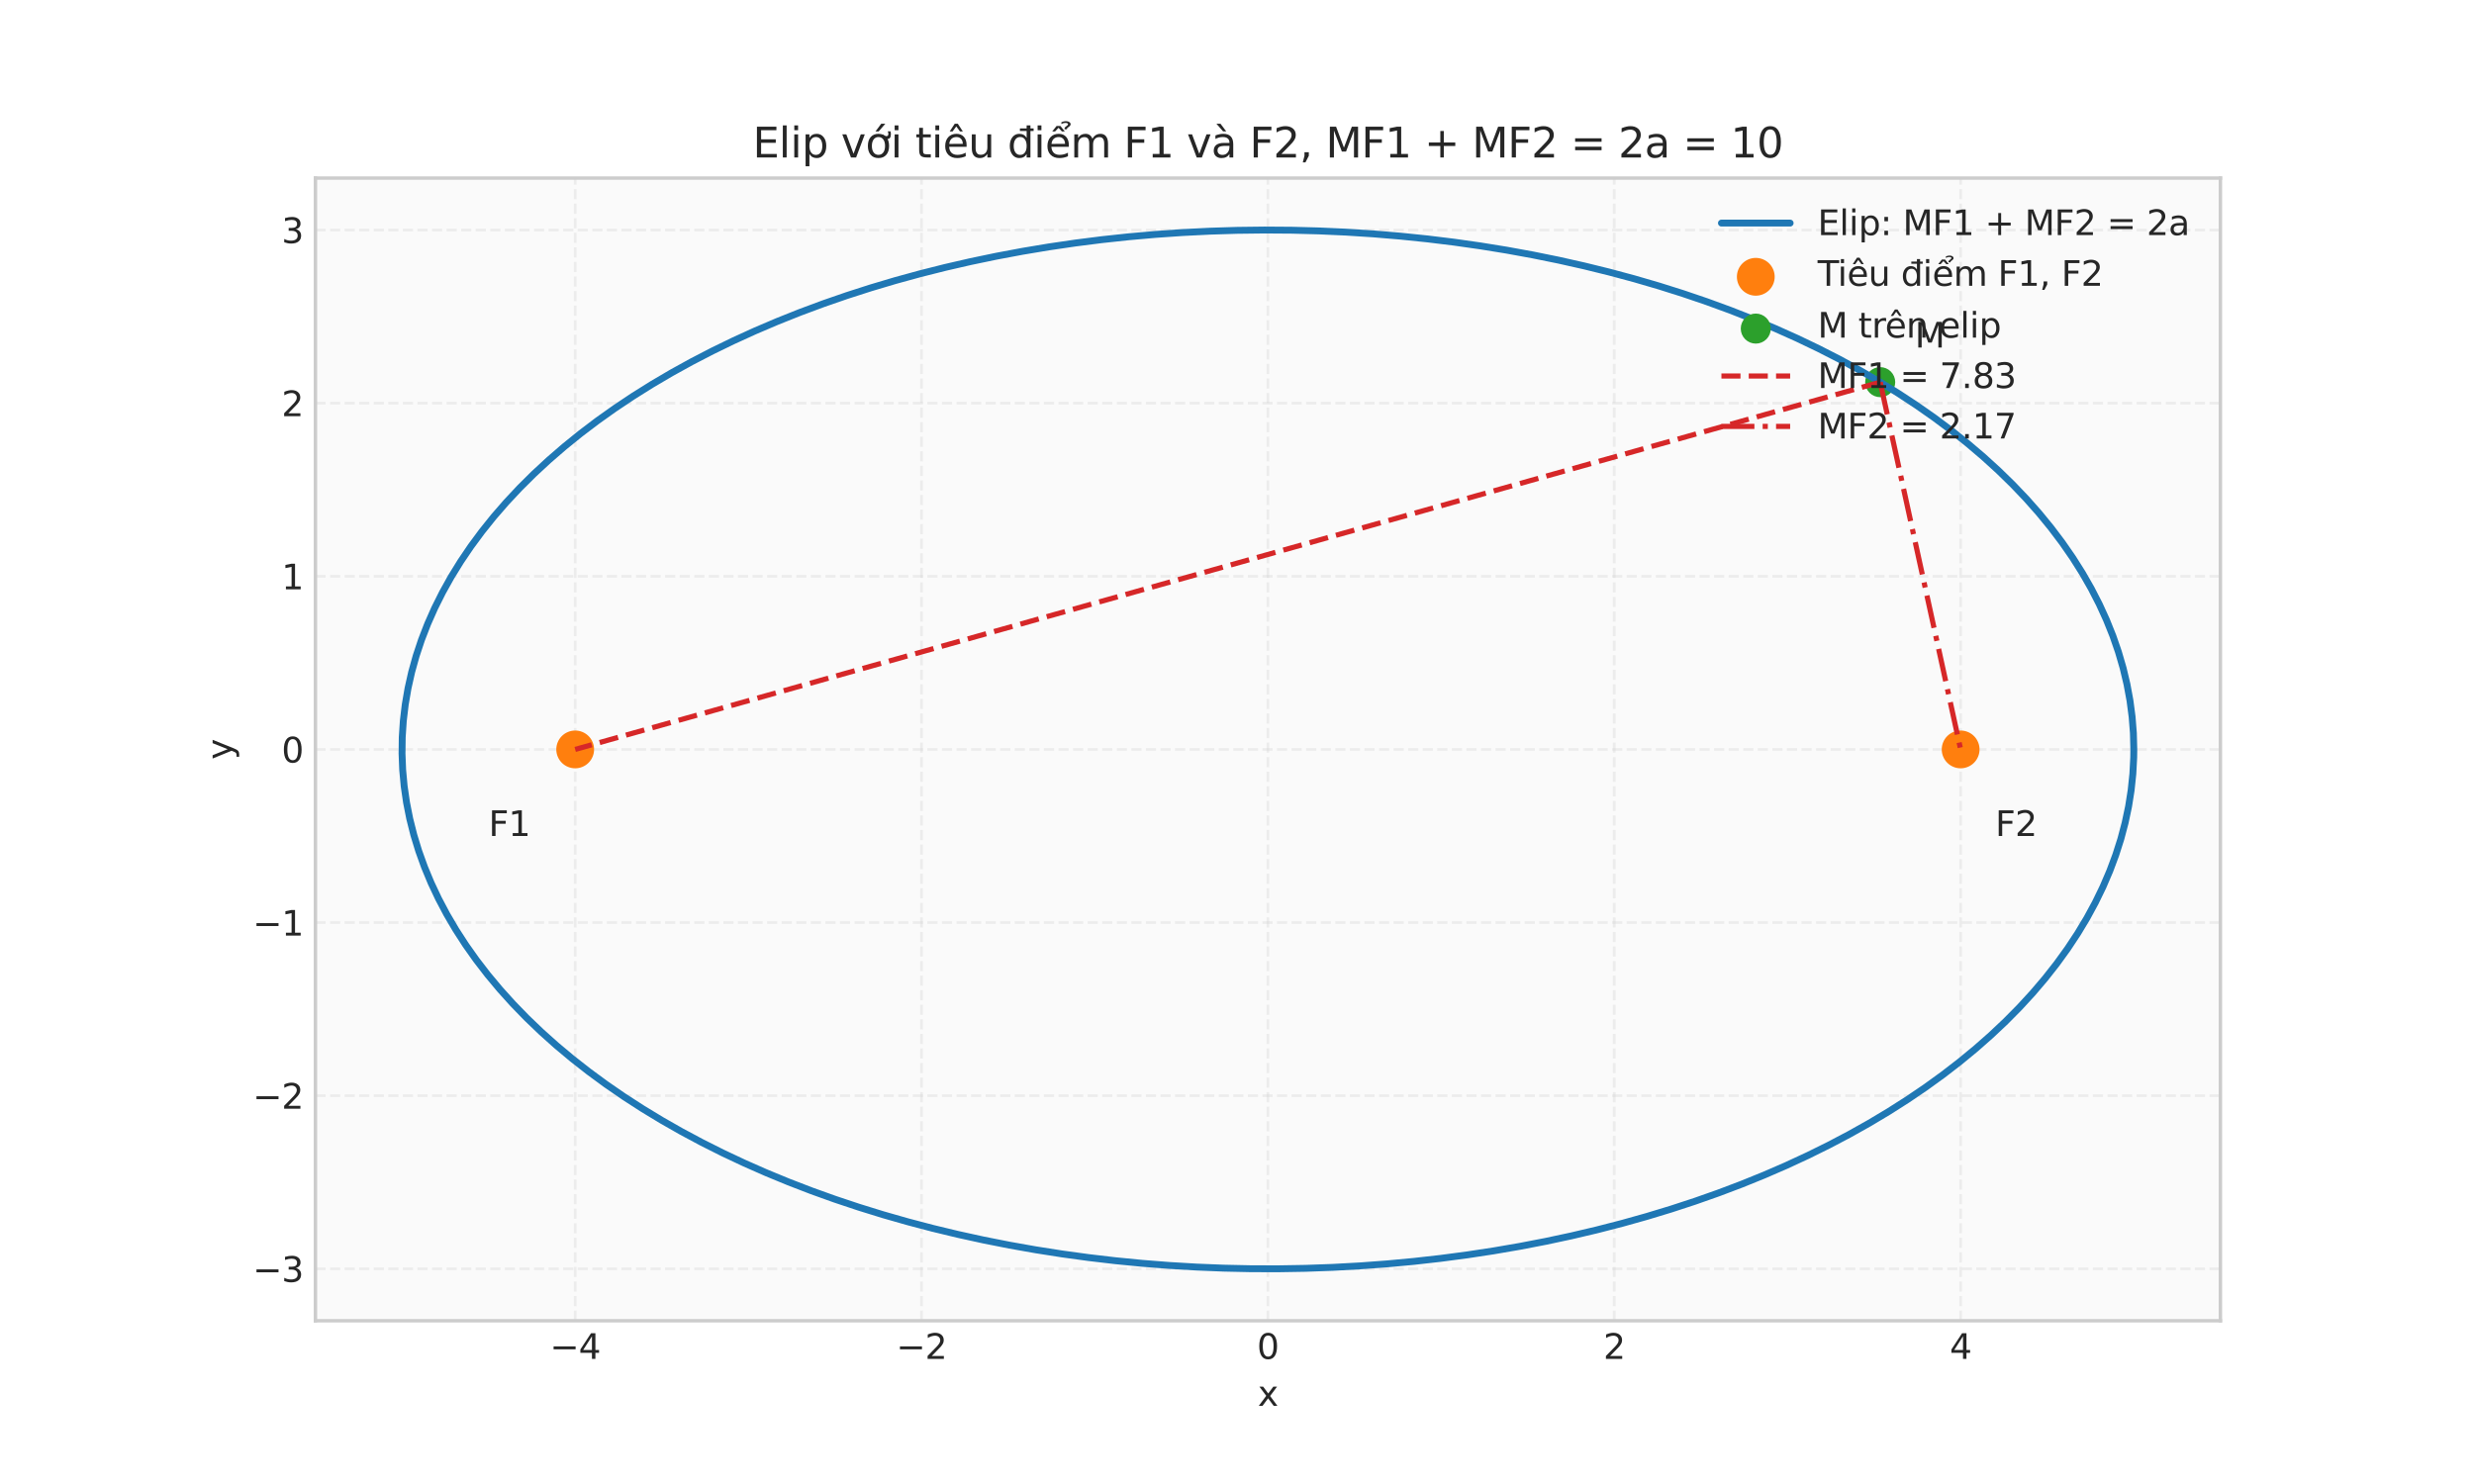 <?xml version="1.0" encoding="utf-8" standalone="no"?>
<!DOCTYPE svg PUBLIC "-//W3C//DTD SVG 1.1//EN"
  "http://www.w3.org/Graphics/SVG/1.1/DTD/svg11.dtd">
<svg xmlns:xlink="http://www.w3.org/1999/xlink" width="720pt" height="432pt" viewBox="0 0 720 432" xmlns="http://www.w3.org/2000/svg" version="1.1">
 <defs>
  <style type="text/css">*{stroke-linejoin: round; stroke-linecap: butt}</style>
 </defs>
 <g id="figure_1">
  <g id="patch_1">
   <path d="M 0 432 
L 720 432 
L 720 0 
L 0 0 
z
" style="fill: #ffffff"/>
  </g>
  <g id="axes_1">
   <g id="patch_2">
    <path d="M 91.802 384.48 
L 646.198 384.48 
L 646.198 51.84 
L 91.802 51.84 
z
" style="fill: #fafafa"/>
   </g>
   <g id="matplotlib.axis_1">
    <g id="xtick_1">
     <g id="line2d_1">
      <path d="M 167.395 384.48 
L 167.395 51.84 
" clip-path="url(#p1af360c42a)" style="fill: none; stroke-dasharray: 2.96,1.28; stroke-dashoffset: 0; stroke: #cccccc; stroke-opacity: 0.3; stroke-width: 0.8"/>
     </g>
     <g id="line2d_2"/>
     <g id="text_1">
      <!-- −4 -->
      <g style="fill: #262626" transform="translate(160.023 395.578) scale(0.1 -0.1)">
       <defs>
        <path id="DejaVuSans-2212" d="M 678 2272 
L 4684 2272 
L 4684 1741 
L 678 1741 
L 678 2272 
z
" transform="scale(0.016)"/>
        <path id="DejaVuSans-34" d="M 2419 4116 
L 825 1625 
L 2419 1625 
L 2419 4116 
z
M 2253 4666 
L 3047 4666 
L 3047 1625 
L 3713 1625 
L 3713 1100 
L 3047 1100 
L 3047 0 
L 2419 0 
L 2419 1100 
L 313 1100 
L 313 1709 
L 2253 4666 
z
" transform="scale(0.016)"/>
       </defs>
       <use xlink:href="#DejaVuSans-2212"/>
       <use xlink:href="#DejaVuSans-34" transform="translate(83.789 0)"/>
      </g>
     </g>
    </g>
    <g id="xtick_2">
     <g id="line2d_3">
      <path d="M 268.195 384.48 
L 268.195 51.84 
" clip-path="url(#p1af360c42a)" style="fill: none; stroke-dasharray: 2.96,1.28; stroke-dashoffset: 0; stroke: #cccccc; stroke-opacity: 0.3; stroke-width: 0.8"/>
     </g>
     <g id="line2d_4"/>
     <g id="text_2">
      <!-- −2 -->
      <g style="fill: #262626" transform="translate(260.824 395.578) scale(0.1 -0.1)">
       <defs>
        <path id="DejaVuSans-32" d="M 1228 531 
L 3431 531 
L 3431 0 
L 469 0 
L 469 531 
Q 828 903 1448 1529 
Q 2069 2156 2228 2338 
Q 2531 2678 2651 2914 
Q 2772 3150 2772 3378 
Q 2772 3750 2511 3984 
Q 2250 4219 1831 4219 
Q 1534 4219 1204 4116 
Q 875 4013 500 3803 
L 500 4441 
Q 881 4594 1212 4672 
Q 1544 4750 1819 4750 
Q 2544 4750 2975 4387 
Q 3406 4025 3406 3419 
Q 3406 3131 3298 2873 
Q 3191 2616 2906 2266 
Q 2828 2175 2409 1742 
Q 1991 1309 1228 531 
z
" transform="scale(0.016)"/>
       </defs>
       <use xlink:href="#DejaVuSans-2212"/>
       <use xlink:href="#DejaVuSans-32" transform="translate(83.789 0)"/>
      </g>
     </g>
    </g>
    <g id="xtick_3">
     <g id="line2d_5">
      <path d="M 368.996 384.48 
L 368.996 51.84 
" clip-path="url(#p1af360c42a)" style="fill: none; stroke-dasharray: 2.96,1.28; stroke-dashoffset: 0; stroke: #cccccc; stroke-opacity: 0.3; stroke-width: 0.8"/>
     </g>
     <g id="line2d_6"/>
     <g id="text_3">
      <!-- 0 -->
      <g style="fill: #262626" transform="translate(365.815 395.578) scale(0.1 -0.1)">
       <defs>
        <path id="DejaVuSans-30" d="M 2034 4250 
Q 1547 4250 1301 3770 
Q 1056 3291 1056 2328 
Q 1056 1369 1301 889 
Q 1547 409 2034 409 
Q 2525 409 2770 889 
Q 3016 1369 3016 2328 
Q 3016 3291 2770 3770 
Q 2525 4250 2034 4250 
z
M 2034 4750 
Q 2819 4750 3233 4129 
Q 3647 3509 3647 2328 
Q 3647 1150 3233 529 
Q 2819 -91 2034 -91 
Q 1250 -91 836 529 
Q 422 1150 422 2328 
Q 422 3509 836 4129 
Q 1250 4750 2034 4750 
z
" transform="scale(0.016)"/>
       </defs>
       <use xlink:href="#DejaVuSans-30"/>
      </g>
     </g>
    </g>
    <g id="xtick_4">
     <g id="line2d_7">
      <path d="M 469.797 384.48 
L 469.797 51.84 
" clip-path="url(#p1af360c42a)" style="fill: none; stroke-dasharray: 2.96,1.28; stroke-dashoffset: 0; stroke: #cccccc; stroke-opacity: 0.3; stroke-width: 0.8"/>
     </g>
     <g id="line2d_8"/>
     <g id="text_4">
      <!-- 2 -->
      <g style="fill: #262626" transform="translate(466.616 395.578) scale(0.1 -0.1)">
       <use xlink:href="#DejaVuSans-32"/>
      </g>
     </g>
    </g>
    <g id="xtick_5">
     <g id="line2d_9">
      <path d="M 570.598 384.48 
L 570.598 51.84 
" clip-path="url(#p1af360c42a)" style="fill: none; stroke-dasharray: 2.96,1.28; stroke-dashoffset: 0; stroke: #cccccc; stroke-opacity: 0.3; stroke-width: 0.8"/>
     </g>
     <g id="line2d_10"/>
     <g id="text_5">
      <!-- 4 -->
      <g style="fill: #262626" transform="translate(567.416 395.578) scale(0.1 -0.1)">
       <use xlink:href="#DejaVuSans-34"/>
      </g>
     </g>
    </g>
    <g id="text_6">
     <!-- x -->
     <g style="fill: #262626" transform="translate(366.041 409.257) scale(0.1 -0.1)">
      <defs>
       <path id="DejaVuSans-78" d="M 3513 3500 
L 2247 1797 
L 3578 0 
L 2900 0 
L 1881 1375 
L 863 0 
L 184 0 
L 1544 1831 
L 300 3500 
L 978 3500 
L 1906 2253 
L 2834 3500 
L 3513 3500 
z
" transform="scale(0.016)"/>
      </defs>
      <use xlink:href="#DejaVuSans-78"/>
     </g>
    </g>
   </g>
   <g id="matplotlib.axis_2">
    <g id="ytick_1">
     <g id="line2d_11">
      <path d="M 91.802 369.361 
L 646.198 369.361 
" clip-path="url(#p1af360c42a)" style="fill: none; stroke-dasharray: 2.96,1.28; stroke-dashoffset: 0; stroke: #cccccc; stroke-opacity: 0.3; stroke-width: 0.8"/>
     </g>
     <g id="line2d_12"/>
     <g id="text_7">
      <!-- −3 -->
      <g style="fill: #262626" transform="translate(73.56 373.16) scale(0.1 -0.1)">
       <defs>
        <path id="DejaVuSans-33" d="M 2597 2516 
Q 3050 2419 3304 2112 
Q 3559 1806 3559 1356 
Q 3559 666 3084 287 
Q 2609 -91 1734 -91 
Q 1441 -91 1130 -33 
Q 819 25 488 141 
L 488 750 
Q 750 597 1062 519 
Q 1375 441 1716 441 
Q 2309 441 2620 675 
Q 2931 909 2931 1356 
Q 2931 1769 2642 2001 
Q 2353 2234 1838 2234 
L 1294 2234 
L 1294 2753 
L 1863 2753 
Q 2328 2753 2575 2939 
Q 2822 3125 2822 3475 
Q 2822 3834 2567 4026 
Q 2313 4219 1838 4219 
Q 1578 4219 1281 4162 
Q 984 4106 628 3988 
L 628 4550 
Q 988 4650 1302 4700 
Q 1616 4750 1894 4750 
Q 2613 4750 3031 4423 
Q 3450 4097 3450 3541 
Q 3450 3153 3228 2886 
Q 3006 2619 2597 2516 
z
" transform="scale(0.016)"/>
       </defs>
       <use xlink:href="#DejaVuSans-2212"/>
       <use xlink:href="#DejaVuSans-33" transform="translate(83.789 0)"/>
      </g>
     </g>
    </g>
    <g id="ytick_2">
     <g id="line2d_13">
      <path d="M 91.802 318.961 
L 646.198 318.961 
" clip-path="url(#p1af360c42a)" style="fill: none; stroke-dasharray: 2.96,1.28; stroke-dashoffset: 0; stroke: #cccccc; stroke-opacity: 0.3; stroke-width: 0.8"/>
     </g>
     <g id="line2d_14"/>
     <g id="text_8">
      <!-- −2 -->
      <g style="fill: #262626" transform="translate(73.56 322.76) scale(0.1 -0.1)">
       <use xlink:href="#DejaVuSans-2212"/>
       <use xlink:href="#DejaVuSans-32" transform="translate(83.789 0)"/>
      </g>
     </g>
    </g>
    <g id="ytick_3">
     <g id="line2d_15">
      <path d="M 91.802 268.56 
L 646.198 268.56 
" clip-path="url(#p1af360c42a)" style="fill: none; stroke-dasharray: 2.96,1.28; stroke-dashoffset: 0; stroke: #cccccc; stroke-opacity: 0.3; stroke-width: 0.8"/>
     </g>
     <g id="line2d_16"/>
     <g id="text_9">
      <!-- −1 -->
      <g style="fill: #262626" transform="translate(73.56 272.36) scale(0.1 -0.1)">
       <defs>
        <path id="DejaVuSans-31" d="M 794 531 
L 1825 531 
L 1825 4091 
L 703 3866 
L 703 4441 
L 1819 4666 
L 2450 4666 
L 2450 531 
L 3481 531 
L 3481 0 
L 794 0 
L 794 531 
z
" transform="scale(0.016)"/>
       </defs>
       <use xlink:href="#DejaVuSans-2212"/>
       <use xlink:href="#DejaVuSans-31" transform="translate(83.789 0)"/>
      </g>
     </g>
    </g>
    <g id="ytick_4">
     <g id="line2d_17">
      <path d="M 91.802 218.16 
L 646.198 218.16 
" clip-path="url(#p1af360c42a)" style="fill: none; stroke-dasharray: 2.96,1.28; stroke-dashoffset: 0; stroke: #cccccc; stroke-opacity: 0.3; stroke-width: 0.8"/>
     </g>
     <g id="line2d_18"/>
     <g id="text_10">
      <!-- 0 -->
      <g style="fill: #262626" transform="translate(81.94 221.959) scale(0.1 -0.1)">
       <use xlink:href="#DejaVuSans-30"/>
      </g>
     </g>
    </g>
    <g id="ytick_5">
     <g id="line2d_19">
      <path d="M 91.802 167.76 
L 646.198 167.76 
" clip-path="url(#p1af360c42a)" style="fill: none; stroke-dasharray: 2.96,1.28; stroke-dashoffset: 0; stroke: #cccccc; stroke-opacity: 0.3; stroke-width: 0.8"/>
     </g>
     <g id="line2d_20"/>
     <g id="text_11">
      <!-- 1 -->
      <g style="fill: #262626" transform="translate(81.94 171.559) scale(0.1 -0.1)">
       <use xlink:href="#DejaVuSans-31"/>
      </g>
     </g>
    </g>
    <g id="ytick_6">
     <g id="line2d_21">
      <path d="M 91.802 117.359 
L 646.198 117.359 
" clip-path="url(#p1af360c42a)" style="fill: none; stroke-dasharray: 2.96,1.28; stroke-dashoffset: 0; stroke: #cccccc; stroke-opacity: 0.3; stroke-width: 0.8"/>
     </g>
     <g id="line2d_22"/>
     <g id="text_12">
      <!-- 2 -->
      <g style="fill: #262626" transform="translate(81.94 121.158) scale(0.1 -0.1)">
       <use xlink:href="#DejaVuSans-32"/>
      </g>
     </g>
    </g>
    <g id="ytick_7">
     <g id="line2d_23">
      <path d="M 91.802 66.959 
L 646.198 66.959 
" clip-path="url(#p1af360c42a)" style="fill: none; stroke-dasharray: 2.96,1.28; stroke-dashoffset: 0; stroke: #cccccc; stroke-opacity: 0.3; stroke-width: 0.8"/>
     </g>
     <g id="line2d_24"/>
     <g id="text_13">
      <!-- 3 -->
      <g style="fill: #262626" transform="translate(81.94 70.758) scale(0.1 -0.1)">
       <use xlink:href="#DejaVuSans-33"/>
      </g>
     </g>
    </g>
    <g id="text_14">
     <!-- y -->
     <g style="fill: #262626" transform="translate(67.48 221.119) rotate(-90) scale(0.1 -0.1)">
      <defs>
       <path id="DejaVuSans-79" d="M 2059 -325 
Q 1816 -950 1584 -1140 
Q 1353 -1331 966 -1331 
L 506 -1331 
L 506 -850 
L 844 -850 
Q 1081 -850 1212 -737 
Q 1344 -625 1503 -206 
L 1606 56 
L 191 3500 
L 800 3500 
L 1894 763 
L 2988 3500 
L 3597 3500 
L 2059 -325 
z
" transform="scale(0.016)"/>
      </defs>
      <use xlink:href="#DejaVuSans-79"/>
     </g>
    </g>
   </g>
   <g id="PathCollection_1">
    <defs>
     <path id="m020b6a9903" d="M 0 5 
C 1.326 5 2.598 4.473 3.536 3.536 
C 4.473 2.598 5 1.326 5 0 
C 5 -1.326 4.473 -2.598 3.536 -3.536 
C 2.598 -4.473 1.326 -5 0 -5 
C -1.326 -5 -2.598 -4.473 -3.536 -3.536 
C -4.473 -2.598 -5 -1.326 -5 0 
C -5 1.326 -4.473 2.598 -3.536 3.536 
C -2.598 4.473 -1.326 5 0 5 
z
" style="stroke: #ff7f0e"/>
    </defs>
    <g clip-path="url(#p1af360c42a)">
     <use xlink:href="#m020b6a9903" x="167.395" y="218.16" style="fill: #ff7f0e; stroke: #ff7f0e"/>
     <use xlink:href="#m020b6a9903" x="570.598" y="218.16" style="fill: #ff7f0e; stroke: #ff7f0e"/>
    </g>
   </g>
   <g id="PathCollection_2">
    <defs>
     <path id="m856064ca7a" d="M 0 3.873 
C 1.027 3.873 2.012 3.465 2.739 2.739 
C 3.465 2.012 3.873 1.027 3.873 0 
C 3.873 -1.027 3.465 -2.012 2.739 -2.739 
C 2.012 -3.465 1.027 -3.873 0 -3.873 
C -1.027 -3.873 -2.012 -3.465 -2.739 -2.739 
C -3.465 -2.012 -3.873 -1.027 -3.873 0 
C -3.873 1.027 -3.465 2.012 -2.739 2.739 
C -2.012 3.465 -1.027 3.873 0 3.873 
z
" style="stroke: #2ca02c"/>
    </defs>
    <g clip-path="url(#p1af360c42a)">
     <use xlink:href="#m856064ca7a" x="547.188" y="111.245" style="fill: #2ca02c; stroke: #2ca02c"/>
    </g>
   </g>
   <g id="line2d_25">
    <path d="M 620.998 218.16 
L 620.873 213.399 
L 620.498 208.642 
L 619.874 203.895 
L 619.001 199.162 
L 617.88 194.448 
L 616.512 189.758 
L 614.899 185.095 
L 613.041 180.466 
L 610.942 175.873 
L 608.603 171.323 
L 606.026 166.819 
L 603.214 162.366 
L 600.169 157.969 
L 596.896 153.631 
L 593.396 149.357 
L 589.674 145.151 
L 585.733 141.018 
L 581.577 136.962 
L 577.21 132.985 
L 572.636 129.094 
L 567.861 125.29 
L 562.888 121.579 
L 557.723 117.964 
L 552.371 114.448 
L 546.837 111.034 
L 541.127 107.727 
L 535.246 104.53 
L 529.2 101.445 
L 522.995 98.476 
L 516.637 95.626 
L 510.133 92.897 
L 503.489 90.293 
L 496.711 87.815 
L 489.807 85.467 
L 482.783 83.25 
L 475.647 81.167 
L 468.404 79.22 
L 461.063 77.411 
L 453.63 75.741 
L 446.114 74.213 
L 438.521 72.827 
L 430.859 71.586 
L 423.136 70.489 
L 415.359 69.54 
L 407.536 68.737 
L 399.675 68.083 
L 391.783 67.578 
L 383.869 67.222 
L 375.94 67.016 
L 368.004 66.96 
L 360.069 67.054 
L 352.143 67.297 
L 344.234 67.691 
L 336.349 68.233 
L 328.497 68.924 
L 320.685 69.763 
L 312.92 70.75 
L 305.212 71.882 
L 297.566 73.16 
L 289.992 74.581 
L 282.496 76.145 
L 275.085 77.85 
L 267.768 79.694 
L 260.551 81.675 
L 253.442 83.792 
L 246.447 86.042 
L 239.574 88.423 
L 232.829 90.932 
L 226.22 93.568 
L 219.752 96.327 
L 213.432 99.208 
L 207.266 102.206 
L 201.26 105.319 
L 195.421 108.544 
L 189.755 111.878 
L 184.266 115.317 
L 178.96 118.858 
L 173.842 122.498 
L 168.919 126.233 
L 164.193 130.058 
L 159.671 133.972 
L 155.356 137.968 
L 151.254 142.044 
L 147.367 146.196 
L 143.7 150.419 
L 140.257 154.71 
L 137.04 159.063 
L 134.053 163.475 
L 131.3 167.941 
L 128.782 172.456 
L 126.503 177.018 
L 124.464 181.62 
L 122.667 186.258 
L 121.115 190.928 
L 119.809 195.625 
L 118.75 200.344 
L 117.939 205.081 
L 117.377 209.831 
L 117.064 214.589 
L 117.002 219.35 
L 117.189 224.111 
L 117.627 228.866 
L 118.313 233.61 
L 119.248 238.338 
L 120.431 243.047 
L 121.861 247.731 
L 123.535 252.385 
L 125.453 257.006 
L 127.613 261.588 
L 130.011 266.127 
L 132.647 270.619 
L 135.518 275.058 
L 138.62 279.441 
L 141.95 283.764 
L 145.506 288.021 
L 149.283 292.209 
L 153.278 296.323 
L 157.488 300.36 
L 161.906 304.316 
L 166.531 308.186 
L 171.356 311.966 
L 176.377 315.654 
L 181.589 319.245 
L 186.988 322.735 
L 192.566 326.122 
L 198.32 329.402 
L 204.243 332.572 
L 210.329 335.628 
L 216.573 338.567 
L 222.968 341.388 
L 229.507 344.085 
L 236.185 346.658 
L 242.995 349.104 
L 249.93 351.42 
L 256.983 353.603 
L 264.147 355.652 
L 271.415 357.565 
L 278.779 359.34 
L 286.233 360.974 
L 293.77 362.467 
L 301.381 363.817 
L 309.059 365.022 
L 316.796 366.082 
L 324.585 366.995 
L 332.418 367.76 
L 340.288 368.377 
L 348.186 368.845 
L 356.105 369.163 
L 364.036 369.332 
L 371.972 369.351 
L 379.906 369.219 
L 387.828 368.938 
L 395.732 368.508 
L 403.609 367.928 
L 411.452 367.2 
L 419.253 366.324 
L 427.004 365.301 
L 434.698 364.132 
L 442.326 362.818 
L 449.882 361.361 
L 457.357 359.762 
L 464.745 358.022 
L 472.038 356.143 
L 479.229 354.128 
L 486.31 351.978 
L 493.275 349.695 
L 500.116 347.282 
L 506.828 344.741 
L 513.403 342.074 
L 519.835 339.284 
L 526.117 336.374 
L 532.243 333.347 
L 538.207 330.205 
L 544.004 326.953 
L 549.627 323.592 
L 555.07 320.127 
L 560.33 316.561 
L 565.399 312.897 
L 570.274 309.139 
L 574.949 305.291 
L 579.419 301.357 
L 583.681 297.34 
L 587.731 293.244 
L 591.563 289.075 
L 595.174 284.834 
L 598.561 280.528 
L 601.721 276.16 
L 604.649 271.734 
L 607.344 267.255 
L 609.802 262.727 
L 612.022 258.156 
L 614 253.544 
L 615.736 248.897 
L 617.227 244.22 
L 618.471 239.517 
L 619.469 234.793 
L 620.217 230.053 
L 620.717 225.3 
L 620.967 220.541 
L 620.998 218.16 
L 620.998 218.16 
" clip-path="url(#p1af360c42a)" style="fill: none; stroke: #1f77b4; stroke-width: 2; stroke-linecap: round"/>
   </g>
   <g id="line2d_26">
    <path d="M 547.188 111.245 
L 167.395 218.16 
" clip-path="url(#p1af360c42a)" style="fill: none; stroke-dasharray: 5.55,2.4; stroke-dashoffset: 0; stroke: #d62728; stroke-width: 1.5"/>
   </g>
   <g id="line2d_27">
    <path d="M 547.188 111.245 
L 570.598 218.16 
" clip-path="url(#p1af360c42a)" style="fill: none; stroke-dasharray: 9.6,2.4,1.5,2.4; stroke-dashoffset: 0; stroke: #d62728; stroke-width: 1.5"/>
   </g>
   <g id="patch_3">
    <path d="M 91.802 384.48 
L 91.802 51.84 
" style="fill: none; stroke: #cccccc; stroke-linejoin: miter; stroke-linecap: square"/>
   </g>
   <g id="patch_4">
    <path d="M 646.198 384.48 
L 646.198 51.84 
" style="fill: none; stroke: #cccccc; stroke-linejoin: miter; stroke-linecap: square"/>
   </g>
   <g id="patch_5">
    <path d="M 91.802 384.48 
L 646.198 384.48 
" style="fill: none; stroke: #cccccc; stroke-linejoin: miter; stroke-linecap: square"/>
   </g>
   <g id="patch_6">
    <path d="M 91.802 51.84 
L 646.198 51.84 
" style="fill: none; stroke: #cccccc; stroke-linejoin: miter; stroke-linecap: square"/>
   </g>
   <g id="text_15">
    <!-- F1 -->
    <g style="fill: #262626" transform="translate(142.194 243.36) scale(0.1 -0.1)">
     <defs>
      <path id="DejaVuSans-46" d="M 628 4666 
L 3309 4666 
L 3309 4134 
L 1259 4134 
L 1259 2759 
L 3109 2759 
L 3109 2228 
L 1259 2228 
L 1259 0 
L 628 0 
L 628 4666 
z
" transform="scale(0.016)"/>
     </defs>
     <use xlink:href="#DejaVuSans-46"/>
     <use xlink:href="#DejaVuSans-31" transform="translate(57.52 0)"/>
    </g>
   </g>
   <g id="text_16">
    <!-- F2 -->
    <g style="fill: #262626" transform="translate(580.678 243.36) scale(0.1 -0.1)">
     <use xlink:href="#DejaVuSans-46"/>
     <use xlink:href="#DejaVuSans-32" transform="translate(57.52 0)"/>
    </g>
   </g>
   <g id="text_17">
    <!-- M -->
    <g style="fill: #262626" transform="translate(557.268 101.165) scale(0.1 -0.1)">
     <defs>
      <path id="DejaVuSans-4d" d="M 628 4666 
L 1569 4666 
L 2759 1491 
L 3956 4666 
L 4897 4666 
L 4897 0 
L 4281 0 
L 4281 4097 
L 3078 897 
L 2444 897 
L 1241 4097 
L 1241 0 
L 628 0 
L 628 4666 
z
" transform="scale(0.016)"/>
     </defs>
     <use xlink:href="#DejaVuSans-4d"/>
    </g>
   </g>
   <g id="text_18">
    <!-- Elip với tiêu điểm F1 và F2, MF1 + MF2 = 2a = 10 -->
    <g style="fill: #262626" transform="translate(219.086 45.84) scale(0.12 -0.12)">
     <defs>
      <path id="DejaVuSans-45" d="M 628 4666 
L 3578 4666 
L 3578 4134 
L 1259 4134 
L 1259 2753 
L 3481 2753 
L 3481 2222 
L 1259 2222 
L 1259 531 
L 3634 531 
L 3634 0 
L 628 0 
L 628 4666 
z
" transform="scale(0.016)"/>
      <path id="DejaVuSans-6c" d="M 603 4863 
L 1178 4863 
L 1178 0 
L 603 0 
L 603 4863 
z
" transform="scale(0.016)"/>
      <path id="DejaVuSans-69" d="M 603 3500 
L 1178 3500 
L 1178 0 
L 603 0 
L 603 3500 
z
M 603 4863 
L 1178 4863 
L 1178 4134 
L 603 4134 
L 603 4863 
z
" transform="scale(0.016)"/>
      <path id="DejaVuSans-70" d="M 1159 525 
L 1159 -1331 
L 581 -1331 
L 581 3500 
L 1159 3500 
L 1159 2969 
Q 1341 3281 1617 3432 
Q 1894 3584 2278 3584 
Q 2916 3584 3314 3078 
Q 3713 2572 3713 1747 
Q 3713 922 3314 415 
Q 2916 -91 2278 -91 
Q 1894 -91 1617 61 
Q 1341 213 1159 525 
z
M 3116 1747 
Q 3116 2381 2855 2742 
Q 2594 3103 2138 3103 
Q 1681 3103 1420 2742 
Q 1159 2381 1159 1747 
Q 1159 1113 1420 752 
Q 1681 391 2138 391 
Q 2594 391 2855 752 
Q 3116 1113 3116 1747 
z
" transform="scale(0.016)"/>
      <path id="DejaVuSans-20" transform="scale(0.016)"/>
      <path id="DejaVuSans-76" d="M 191 3500 
L 800 3500 
L 1894 563 
L 2988 3500 
L 3597 3500 
L 2284 0 
L 1503 0 
L 191 3500 
z
" transform="scale(0.016)"/>
      <path id="DejaVuSans-1edb" d="M 2394 5119 
L 3016 5119 
L 1998 3944 
L 1519 3944 
L 2394 5119 
z
M 2622 3136 
L 2622 3508 
Q 2813 3367 2950 3300 
Q 3088 3233 3185 3233 
Q 3328 3233 3400 3319 
Q 3472 3405 3472 3573 
Q 3472 3673 3448 3770 
Q 3425 3867 3378 3964 
L 3794 3964 
Q 3825 3845 3840 3739 
Q 3856 3633 3856 3539 
Q 3856 3158 3720 2978 
Q 3585 2798 3294 2798 
Q 3144 2798 2980 2881 
Q 2816 2964 2622 3136 
z
M 1975 3097 
Q 1513 3097 1244 2736 
Q 975 2375 975 1747 
Q 975 1119 1242 758 
Q 1510 397 1975 397 
Q 2435 397 2703 759 
Q 2972 1122 2972 1747 
Q 2972 2369 2703 2733 
Q 2435 3097 1975 3097 
z
M 1975 3584 
Q 2725 3584 3153 3096 
Q 3582 2609 3582 1747 
Q 3582 888 3153 398 
Q 2725 -91 1975 -91 
Q 1222 -91 795 398 
Q 369 888 369 1747 
Q 369 2609 795 3096 
Q 1222 3584 1975 3584 
z
" transform="scale(0.016)"/>
      <path id="DejaVuSans-74" d="M 1172 4494 
L 1172 3500 
L 2356 3500 
L 2356 3053 
L 1172 3053 
L 1172 1153 
Q 1172 725 1289 603 
Q 1406 481 1766 481 
L 2356 481 
L 2356 0 
L 1766 0 
Q 1100 0 847 248 
Q 594 497 594 1153 
L 594 3053 
L 172 3053 
L 172 3500 
L 594 3500 
L 594 4494 
L 1172 4494 
z
" transform="scale(0.016)"/>
      <path id="DejaVuSans-ea" d="M 3597 1894 
L 3597 1613 
L 953 1613 
Q 991 1019 1311 708 
Q 1631 397 2203 397 
Q 2534 397 2845 478 
Q 3156 559 3463 722 
L 3463 178 
Q 3153 47 2828 -22 
Q 2503 -91 2169 -91 
Q 1331 -91 842 396 
Q 353 884 353 1716 
Q 353 2575 817 3079 
Q 1281 3584 2069 3584 
Q 2775 3584 3186 3129 
Q 3597 2675 3597 1894 
z
M 3022 2063 
Q 3016 2534 2758 2815 
Q 2500 3097 2075 3097 
Q 1594 3097 1305 2825 
Q 1016 2553 972 2059 
L 3022 2063 
z
M 1801 5119 
L 2263 5119 
L 3029 3944 
L 2595 3944 
L 2032 4709 
L 1470 3944 
L 1035 3944 
L 1801 5119 
z
" transform="scale(0.016)"/>
      <path id="DejaVuSans-75" d="M 544 1381 
L 544 3500 
L 1119 3500 
L 1119 1403 
Q 1119 906 1312 657 
Q 1506 409 1894 409 
Q 2359 409 2629 706 
Q 2900 1003 2900 1516 
L 2900 3500 
L 3475 3500 
L 3475 0 
L 2900 0 
L 2900 538 
Q 2691 219 2414 64 
Q 2138 -91 1772 -91 
Q 1169 -91 856 284 
Q 544 659 544 1381 
z
M 1991 3584 
L 1991 3584 
z
" transform="scale(0.016)"/>
      <path id="DejaVuSans-111" d="M 2906 2969 
L 2906 4013 
L 1888 4013 
L 1888 4403 
L 2906 4403 
L 2906 4863 
L 3481 4863 
L 3481 4403 
L 3963 4403 
L 3963 4013 
L 3481 4013 
L 3481 0 
L 2906 0 
L 2906 525 
Q 2725 213 2448 61 
Q 2172 -91 1784 -91 
Q 1150 -91 751 415 
Q 353 922 353 1747 
Q 353 2572 751 3078 
Q 1150 3584 1784 3584 
Q 2172 3584 2448 3432 
Q 2725 3281 2906 2969 
z
M 947 1747 
Q 947 1113 1208 752 
Q 1469 391 1925 391 
Q 2381 391 2643 752 
Q 2906 1113 2906 1747 
Q 2906 2381 2643 2742 
Q 2381 3103 1925 3103 
Q 1469 3103 1208 2742 
Q 947 2381 947 1747 
z
" transform="scale(0.016)"/>
      <path id="DejaVuSans-1ec3" d="M 3597 1894 
L 3597 1613 
L 953 1613 
Q 991 1019 1311 708 
Q 1631 397 2203 397 
Q 2534 397 2845 478 
Q 3156 559 3463 722 
L 3463 178 
Q 3153 47 2828 -22 
Q 2503 -91 2169 -91 
Q 1331 -91 842 396 
Q 353 884 353 1716 
Q 353 2575 817 3079 
Q 1281 3584 2069 3584 
Q 2775 3584 3186 3129 
Q 3597 2675 3597 1894 
z
M 3022 2063 
Q 3016 2534 2758 2815 
Q 2500 3097 2075 3097 
Q 1594 3097 1305 2825 
Q 1016 2553 972 2059 
L 3022 2063 
z
M 2468 5345 
Q 2818 5504 3146 5504 
Q 3471 5504 3669 5371 
Q 3868 5239 3868 5029 
Q 3868 4839 3593 4636 
L 3455 4536 
Q 3346 4454 3334 4426 
Q 3312 4376 3312 4276 
L 2940 4276 
L 2940 4314 
Q 2940 4439 2987 4523 
Q 3034 4608 3193 4723 
L 3334 4829 
Q 3477 4936 3477 5061 
Q 3477 5126 3380 5182 
Q 3284 5239 3062 5239 
Q 2780 5239 2468 5076 
L 2468 5345 
z
M 1738 4775 
L 2326 4775 
L 2985 3944 
L 2551 3944 
L 2032 4500 
L 1513 3944 
L 1079 3944 
L 1738 4775 
z
" transform="scale(0.016)"/>
      <path id="DejaVuSans-6d" d="M 3328 2828 
Q 3544 3216 3844 3400 
Q 4144 3584 4550 3584 
Q 5097 3584 5394 3201 
Q 5691 2819 5691 2113 
L 5691 0 
L 5113 0 
L 5113 2094 
Q 5113 2597 4934 2840 
Q 4756 3084 4391 3084 
Q 3944 3084 3684 2787 
Q 3425 2491 3425 1978 
L 3425 0 
L 2847 0 
L 2847 2094 
Q 2847 2600 2669 2842 
Q 2491 3084 2119 3084 
Q 1678 3084 1418 2786 
Q 1159 2488 1159 1978 
L 1159 0 
L 581 0 
L 581 3500 
L 1159 3500 
L 1159 2956 
Q 1356 3278 1631 3431 
Q 1906 3584 2284 3584 
Q 2666 3584 2933 3390 
Q 3200 3197 3328 2828 
z
" transform="scale(0.016)"/>
      <path id="DejaVuSans-e0" d="M 2194 1759 
Q 1497 1759 1228 1600 
Q 959 1441 959 1056 
Q 959 750 1161 570 
Q 1363 391 1709 391 
Q 2188 391 2477 730 
Q 2766 1069 2766 1631 
L 2766 1759 
L 2194 1759 
z
M 3341 1997 
L 3341 0 
L 2766 0 
L 2766 531 
Q 2569 213 2275 61 
Q 1981 -91 1556 -91 
Q 1019 -91 701 211 
Q 384 513 384 1019 
Q 384 1609 779 1909 
Q 1175 2209 1959 2209 
L 2766 2209 
L 2766 2266 
Q 2766 2663 2505 2880 
Q 2244 3097 1772 3097 
Q 1472 3097 1187 3025 
Q 903 2953 641 2809 
L 641 3341 
Q 956 3463 1253 3523 
Q 1550 3584 1831 3584 
Q 2591 3584 2966 3190 
Q 3341 2797 3341 1997 
z
M 1403 5119 
L 2284 3950 
L 1806 3950 
L 787 5119 
L 1403 5119 
z
" transform="scale(0.016)"/>
      <path id="DejaVuSans-2c" d="M 750 794 
L 1409 794 
L 1409 256 
L 897 -744 
L 494 -744 
L 750 256 
L 750 794 
z
" transform="scale(0.016)"/>
      <path id="DejaVuSans-2b" d="M 2944 4013 
L 2944 2272 
L 4684 2272 
L 4684 1741 
L 2944 1741 
L 2944 0 
L 2419 0 
L 2419 1741 
L 678 1741 
L 678 2272 
L 2419 2272 
L 2419 4013 
L 2944 4013 
z
" transform="scale(0.016)"/>
      <path id="DejaVuSans-3d" d="M 678 2906 
L 4684 2906 
L 4684 2381 
L 678 2381 
L 678 2906 
z
M 678 1631 
L 4684 1631 
L 4684 1100 
L 678 1100 
L 678 1631 
z
" transform="scale(0.016)"/>
      <path id="DejaVuSans-61" d="M 2194 1759 
Q 1497 1759 1228 1600 
Q 959 1441 959 1056 
Q 959 750 1161 570 
Q 1363 391 1709 391 
Q 2188 391 2477 730 
Q 2766 1069 2766 1631 
L 2766 1759 
L 2194 1759 
z
M 3341 1997 
L 3341 0 
L 2766 0 
L 2766 531 
Q 2569 213 2275 61 
Q 1981 -91 1556 -91 
Q 1019 -91 701 211 
Q 384 513 384 1019 
Q 384 1609 779 1909 
Q 1175 2209 1959 2209 
L 2766 2209 
L 2766 2266 
Q 2766 2663 2505 2880 
Q 2244 3097 1772 3097 
Q 1472 3097 1187 3025 
Q 903 2953 641 2809 
L 641 3341 
Q 956 3463 1253 3523 
Q 1550 3584 1831 3584 
Q 2591 3584 2966 3190 
Q 3341 2797 3341 1997 
z
" transform="scale(0.016)"/>
     </defs>
     <use xlink:href="#DejaVuSans-45"/>
     <use xlink:href="#DejaVuSans-6c" transform="translate(63.184 0)"/>
     <use xlink:href="#DejaVuSans-69" transform="translate(90.967 0)"/>
     <use xlink:href="#DejaVuSans-70" transform="translate(118.75 0)"/>
     <use xlink:href="#DejaVuSans-20" transform="translate(182.227 0)"/>
     <use xlink:href="#DejaVuSans-76" transform="translate(214.014 0)"/>
     <use xlink:href="#DejaVuSans-1edb" transform="translate(273.193 0)"/>
     <use xlink:href="#DejaVuSans-69" transform="translate(334.375 0)"/>
     <use xlink:href="#DejaVuSans-20" transform="translate(362.158 0)"/>
     <use xlink:href="#DejaVuSans-74" transform="translate(393.945 0)"/>
     <use xlink:href="#DejaVuSans-69" transform="translate(433.154 0)"/>
     <use xlink:href="#DejaVuSans-ea" transform="translate(460.938 0)"/>
     <use xlink:href="#DejaVuSans-75" transform="translate(522.461 0)"/>
     <use xlink:href="#DejaVuSans-20" transform="translate(585.84 0)"/>
     <use xlink:href="#DejaVuSans-111" transform="translate(617.627 0)"/>
     <use xlink:href="#DejaVuSans-69" transform="translate(681.104 0)"/>
     <use xlink:href="#DejaVuSans-1ec3" transform="translate(708.887 0)"/>
     <use xlink:href="#DejaVuSans-6d" transform="translate(770.41 0)"/>
     <use xlink:href="#DejaVuSans-20" transform="translate(867.822 0)"/>
     <use xlink:href="#DejaVuSans-46" transform="translate(899.609 0)"/>
     <use xlink:href="#DejaVuSans-31" transform="translate(957.129 0)"/>
     <use xlink:href="#DejaVuSans-20" transform="translate(1020.752 0)"/>
     <use xlink:href="#DejaVuSans-76" transform="translate(1052.539 0)"/>
     <use xlink:href="#DejaVuSans-e0" transform="translate(1111.719 0)"/>
     <use xlink:href="#DejaVuSans-20" transform="translate(1172.998 0)"/>
     <use xlink:href="#DejaVuSans-46" transform="translate(1204.785 0)"/>
     <use xlink:href="#DejaVuSans-32" transform="translate(1262.305 0)"/>
     <use xlink:href="#DejaVuSans-2c" transform="translate(1325.928 0)"/>
     <use xlink:href="#DejaVuSans-20" transform="translate(1357.715 0)"/>
     <use xlink:href="#DejaVuSans-4d" transform="translate(1389.502 0)"/>
     <use xlink:href="#DejaVuSans-46" transform="translate(1475.781 0)"/>
     <use xlink:href="#DejaVuSans-31" transform="translate(1533.301 0)"/>
     <use xlink:href="#DejaVuSans-20" transform="translate(1596.924 0)"/>
     <use xlink:href="#DejaVuSans-2b" transform="translate(1628.711 0)"/>
     <use xlink:href="#DejaVuSans-20" transform="translate(1712.5 0)"/>
     <use xlink:href="#DejaVuSans-4d" transform="translate(1744.287 0)"/>
     <use xlink:href="#DejaVuSans-46" transform="translate(1830.566 0)"/>
     <use xlink:href="#DejaVuSans-32" transform="translate(1888.086 0)"/>
     <use xlink:href="#DejaVuSans-20" transform="translate(1951.709 0)"/>
     <use xlink:href="#DejaVuSans-3d" transform="translate(1983.496 0)"/>
     <use xlink:href="#DejaVuSans-20" transform="translate(2067.285 0)"/>
     <use xlink:href="#DejaVuSans-32" transform="translate(2099.072 0)"/>
     <use xlink:href="#DejaVuSans-61" transform="translate(2162.695 0)"/>
     <use xlink:href="#DejaVuSans-20" transform="translate(2223.975 0)"/>
     <use xlink:href="#DejaVuSans-3d" transform="translate(2255.762 0)"/>
     <use xlink:href="#DejaVuSans-20" transform="translate(2339.551 0)"/>
     <use xlink:href="#DejaVuSans-31" transform="translate(2371.338 0)"/>
     <use xlink:href="#DejaVuSans-30" transform="translate(2434.961 0)"/>
    </g>
   </g>
   <g id="legend_1">
    <g id="line2d_28">
     <path d="M 500.981 64.938 
L 510.981 64.938 
L 520.981 64.938 
" style="fill: none; stroke: #1f77b4; stroke-width: 2; stroke-linecap: round"/>
    </g>
    <g id="text_19">
     <!-- Elip: MF1 + MF2 = 2a -->
     <g style="fill: #262626" transform="translate(528.981 68.438) scale(0.1 -0.1)">
      <defs>
       <path id="DejaVuSans-3a" d="M 750 794 
L 1409 794 
L 1409 0 
L 750 0 
L 750 794 
z
M 750 3309 
L 1409 3309 
L 1409 2516 
L 750 2516 
L 750 3309 
z
" transform="scale(0.016)"/>
      </defs>
      <use xlink:href="#DejaVuSans-45"/>
      <use xlink:href="#DejaVuSans-6c" transform="translate(63.184 0)"/>
      <use xlink:href="#DejaVuSans-69" transform="translate(90.967 0)"/>
      <use xlink:href="#DejaVuSans-70" transform="translate(118.75 0)"/>
      <use xlink:href="#DejaVuSans-3a" transform="translate(182.227 0)"/>
      <use xlink:href="#DejaVuSans-20" transform="translate(215.918 0)"/>
      <use xlink:href="#DejaVuSans-4d" transform="translate(247.705 0)"/>
      <use xlink:href="#DejaVuSans-46" transform="translate(333.984 0)"/>
      <use xlink:href="#DejaVuSans-31" transform="translate(391.504 0)"/>
      <use xlink:href="#DejaVuSans-20" transform="translate(455.127 0)"/>
      <use xlink:href="#DejaVuSans-2b" transform="translate(486.914 0)"/>
      <use xlink:href="#DejaVuSans-20" transform="translate(570.703 0)"/>
      <use xlink:href="#DejaVuSans-4d" transform="translate(602.49 0)"/>
      <use xlink:href="#DejaVuSans-46" transform="translate(688.77 0)"/>
      <use xlink:href="#DejaVuSans-32" transform="translate(746.289 0)"/>
      <use xlink:href="#DejaVuSans-20" transform="translate(809.912 0)"/>
      <use xlink:href="#DejaVuSans-3d" transform="translate(841.699 0)"/>
      <use xlink:href="#DejaVuSans-20" transform="translate(925.488 0)"/>
      <use xlink:href="#DejaVuSans-32" transform="translate(957.275 0)"/>
      <use xlink:href="#DejaVuSans-61" transform="translate(1020.898 0)"/>
     </g>
    </g>
    <g id="PathCollection_3">
     <g>
      <use xlink:href="#m020b6a9903" x="510.981" y="80.576" style="fill: #ff7f0e; stroke: #ff7f0e"/>
     </g>
    </g>
    <g id="text_20">
     <!-- Tiêu điểm F1, F2 -->
     <g style="fill: #262626" transform="translate(528.981 83.201) scale(0.1 -0.1)">
      <defs>
       <path id="DejaVuSans-54" d="M -19 4666 
L 3928 4666 
L 3928 4134 
L 2272 4134 
L 2272 0 
L 1638 0 
L 1638 4134 
L -19 4134 
L -19 4666 
z
" transform="scale(0.016)"/>
      </defs>
      <use xlink:href="#DejaVuSans-54"/>
      <use xlink:href="#DejaVuSans-69" transform="translate(57.959 0)"/>
      <use xlink:href="#DejaVuSans-ea" transform="translate(85.742 0)"/>
      <use xlink:href="#DejaVuSans-75" transform="translate(147.266 0)"/>
      <use xlink:href="#DejaVuSans-20" transform="translate(210.645 0)"/>
      <use xlink:href="#DejaVuSans-111" transform="translate(242.432 0)"/>
      <use xlink:href="#DejaVuSans-69" transform="translate(305.908 0)"/>
      <use xlink:href="#DejaVuSans-1ec3" transform="translate(333.691 0)"/>
      <use xlink:href="#DejaVuSans-6d" transform="translate(395.215 0)"/>
      <use xlink:href="#DejaVuSans-20" transform="translate(492.627 0)"/>
      <use xlink:href="#DejaVuSans-46" transform="translate(524.414 0)"/>
      <use xlink:href="#DejaVuSans-31" transform="translate(581.934 0)"/>
      <use xlink:href="#DejaVuSans-2c" transform="translate(645.557 0)"/>
      <use xlink:href="#DejaVuSans-20" transform="translate(677.344 0)"/>
      <use xlink:href="#DejaVuSans-46" transform="translate(709.131 0)"/>
      <use xlink:href="#DejaVuSans-32" transform="translate(766.65 0)"/>
     </g>
    </g>
    <g id="PathCollection_4">
     <g>
      <use xlink:href="#m856064ca7a" x="510.981" y="95.654" style="fill: #2ca02c; stroke: #2ca02c"/>
     </g>
    </g>
    <g id="text_21">
     <!-- M trên elip -->
     <g style="fill: #262626" transform="translate(528.981 98.279) scale(0.1 -0.1)">
      <defs>
       <path id="DejaVuSans-72" d="M 2631 2963 
Q 2534 3019 2420 3045 
Q 2306 3072 2169 3072 
Q 1681 3072 1420 2755 
Q 1159 2438 1159 1844 
L 1159 0 
L 581 0 
L 581 3500 
L 1159 3500 
L 1159 2956 
Q 1341 3275 1631 3429 
Q 1922 3584 2338 3584 
Q 2397 3584 2469 3576 
Q 2541 3569 2628 3553 
L 2631 2963 
z
" transform="scale(0.016)"/>
       <path id="DejaVuSans-6e" d="M 3513 2113 
L 3513 0 
L 2938 0 
L 2938 2094 
Q 2938 2591 2744 2837 
Q 2550 3084 2163 3084 
Q 1697 3084 1428 2787 
Q 1159 2491 1159 1978 
L 1159 0 
L 581 0 
L 581 3500 
L 1159 3500 
L 1159 2956 
Q 1366 3272 1645 3428 
Q 1925 3584 2291 3584 
Q 2894 3584 3203 3211 
Q 3513 2838 3513 2113 
z
" transform="scale(0.016)"/>
       <path id="DejaVuSans-65" d="M 3597 1894 
L 3597 1613 
L 953 1613 
Q 991 1019 1311 708 
Q 1631 397 2203 397 
Q 2534 397 2845 478 
Q 3156 559 3463 722 
L 3463 178 
Q 3153 47 2828 -22 
Q 2503 -91 2169 -91 
Q 1331 -91 842 396 
Q 353 884 353 1716 
Q 353 2575 817 3079 
Q 1281 3584 2069 3584 
Q 2775 3584 3186 3129 
Q 3597 2675 3597 1894 
z
M 3022 2063 
Q 3016 2534 2758 2815 
Q 2500 3097 2075 3097 
Q 1594 3097 1305 2825 
Q 1016 2553 972 2059 
L 3022 2063 
z
" transform="scale(0.016)"/>
      </defs>
      <use xlink:href="#DejaVuSans-4d"/>
      <use xlink:href="#DejaVuSans-20" transform="translate(86.279 0)"/>
      <use xlink:href="#DejaVuSans-74" transform="translate(118.066 0)"/>
      <use xlink:href="#DejaVuSans-72" transform="translate(157.275 0)"/>
      <use xlink:href="#DejaVuSans-ea" transform="translate(196.139 0)"/>
      <use xlink:href="#DejaVuSans-6e" transform="translate(257.662 0)"/>
      <use xlink:href="#DejaVuSans-20" transform="translate(321.041 0)"/>
      <use xlink:href="#DejaVuSans-65" transform="translate(352.828 0)"/>
      <use xlink:href="#DejaVuSans-6c" transform="translate(414.352 0)"/>
      <use xlink:href="#DejaVuSans-69" transform="translate(442.135 0)"/>
      <use xlink:href="#DejaVuSans-70" transform="translate(469.918 0)"/>
     </g>
    </g>
    <g id="line2d_29">
     <path d="M 500.981 109.457 
L 510.981 109.457 
L 520.981 109.457 
" style="fill: none; stroke-dasharray: 5.55,2.4; stroke-dashoffset: 0; stroke: #d62728; stroke-width: 1.5"/>
    </g>
    <g id="text_22">
     <!-- MF1 = 7.83 -->
     <g style="fill: #262626" transform="translate(528.981 112.957) scale(0.1 -0.1)">
      <defs>
       <path id="DejaVuSans-37" d="M 525 4666 
L 3525 4666 
L 3525 4397 
L 1831 0 
L 1172 0 
L 2766 4134 
L 525 4134 
L 525 4666 
z
" transform="scale(0.016)"/>
       <path id="DejaVuSans-2e" d="M 684 794 
L 1344 794 
L 1344 0 
L 684 0 
L 684 794 
z
" transform="scale(0.016)"/>
       <path id="DejaVuSans-38" d="M 2034 2216 
Q 1584 2216 1326 1975 
Q 1069 1734 1069 1313 
Q 1069 891 1326 650 
Q 1584 409 2034 409 
Q 2484 409 2743 651 
Q 3003 894 3003 1313 
Q 3003 1734 2745 1975 
Q 2488 2216 2034 2216 
z
M 1403 2484 
Q 997 2584 770 2862 
Q 544 3141 544 3541 
Q 544 4100 942 4425 
Q 1341 4750 2034 4750 
Q 2731 4750 3128 4425 
Q 3525 4100 3525 3541 
Q 3525 3141 3298 2862 
Q 3072 2584 2669 2484 
Q 3125 2378 3379 2068 
Q 3634 1759 3634 1313 
Q 3634 634 3220 271 
Q 2806 -91 2034 -91 
Q 1263 -91 848 271 
Q 434 634 434 1313 
Q 434 1759 690 2068 
Q 947 2378 1403 2484 
z
M 1172 3481 
Q 1172 3119 1398 2916 
Q 1625 2713 2034 2713 
Q 2441 2713 2670 2916 
Q 2900 3119 2900 3481 
Q 2900 3844 2670 4047 
Q 2441 4250 2034 4250 
Q 1625 4250 1398 4047 
Q 1172 3844 1172 3481 
z
" transform="scale(0.016)"/>
      </defs>
      <use xlink:href="#DejaVuSans-4d"/>
      <use xlink:href="#DejaVuSans-46" transform="translate(86.279 0)"/>
      <use xlink:href="#DejaVuSans-31" transform="translate(143.799 0)"/>
      <use xlink:href="#DejaVuSans-20" transform="translate(207.422 0)"/>
      <use xlink:href="#DejaVuSans-3d" transform="translate(239.209 0)"/>
      <use xlink:href="#DejaVuSans-20" transform="translate(322.998 0)"/>
      <use xlink:href="#DejaVuSans-37" transform="translate(354.785 0)"/>
      <use xlink:href="#DejaVuSans-2e" transform="translate(418.408 0)"/>
      <use xlink:href="#DejaVuSans-38" transform="translate(450.195 0)"/>
      <use xlink:href="#DejaVuSans-33" transform="translate(513.818 0)"/>
     </g>
    </g>
    <g id="line2d_30">
     <path d="M 500.981 124.135 
L 510.981 124.135 
L 520.981 124.135 
" style="fill: none; stroke-dasharray: 9.6,2.4,1.5,2.4; stroke-dashoffset: 0; stroke: #d62728; stroke-width: 1.5"/>
    </g>
    <g id="text_23">
     <!-- MF2 = 2.17 -->
     <g style="fill: #262626" transform="translate(528.981 127.635) scale(0.1 -0.1)">
      <use xlink:href="#DejaVuSans-4d"/>
      <use xlink:href="#DejaVuSans-46" transform="translate(86.279 0)"/>
      <use xlink:href="#DejaVuSans-32" transform="translate(143.799 0)"/>
      <use xlink:href="#DejaVuSans-20" transform="translate(207.422 0)"/>
      <use xlink:href="#DejaVuSans-3d" transform="translate(239.209 0)"/>
      <use xlink:href="#DejaVuSans-20" transform="translate(322.998 0)"/>
      <use xlink:href="#DejaVuSans-32" transform="translate(354.785 0)"/>
      <use xlink:href="#DejaVuSans-2e" transform="translate(418.408 0)"/>
      <use xlink:href="#DejaVuSans-31" transform="translate(450.195 0)"/>
      <use xlink:href="#DejaVuSans-37" transform="translate(513.818 0)"/>
     </g>
    </g>
   </g>
  </g>
 </g>
 <defs>
  <clipPath id="p1af360c42a">
   <rect x="91.802" y="51.84" width="554.396" height="332.64"/>
  </clipPath>
 </defs>
</svg>
